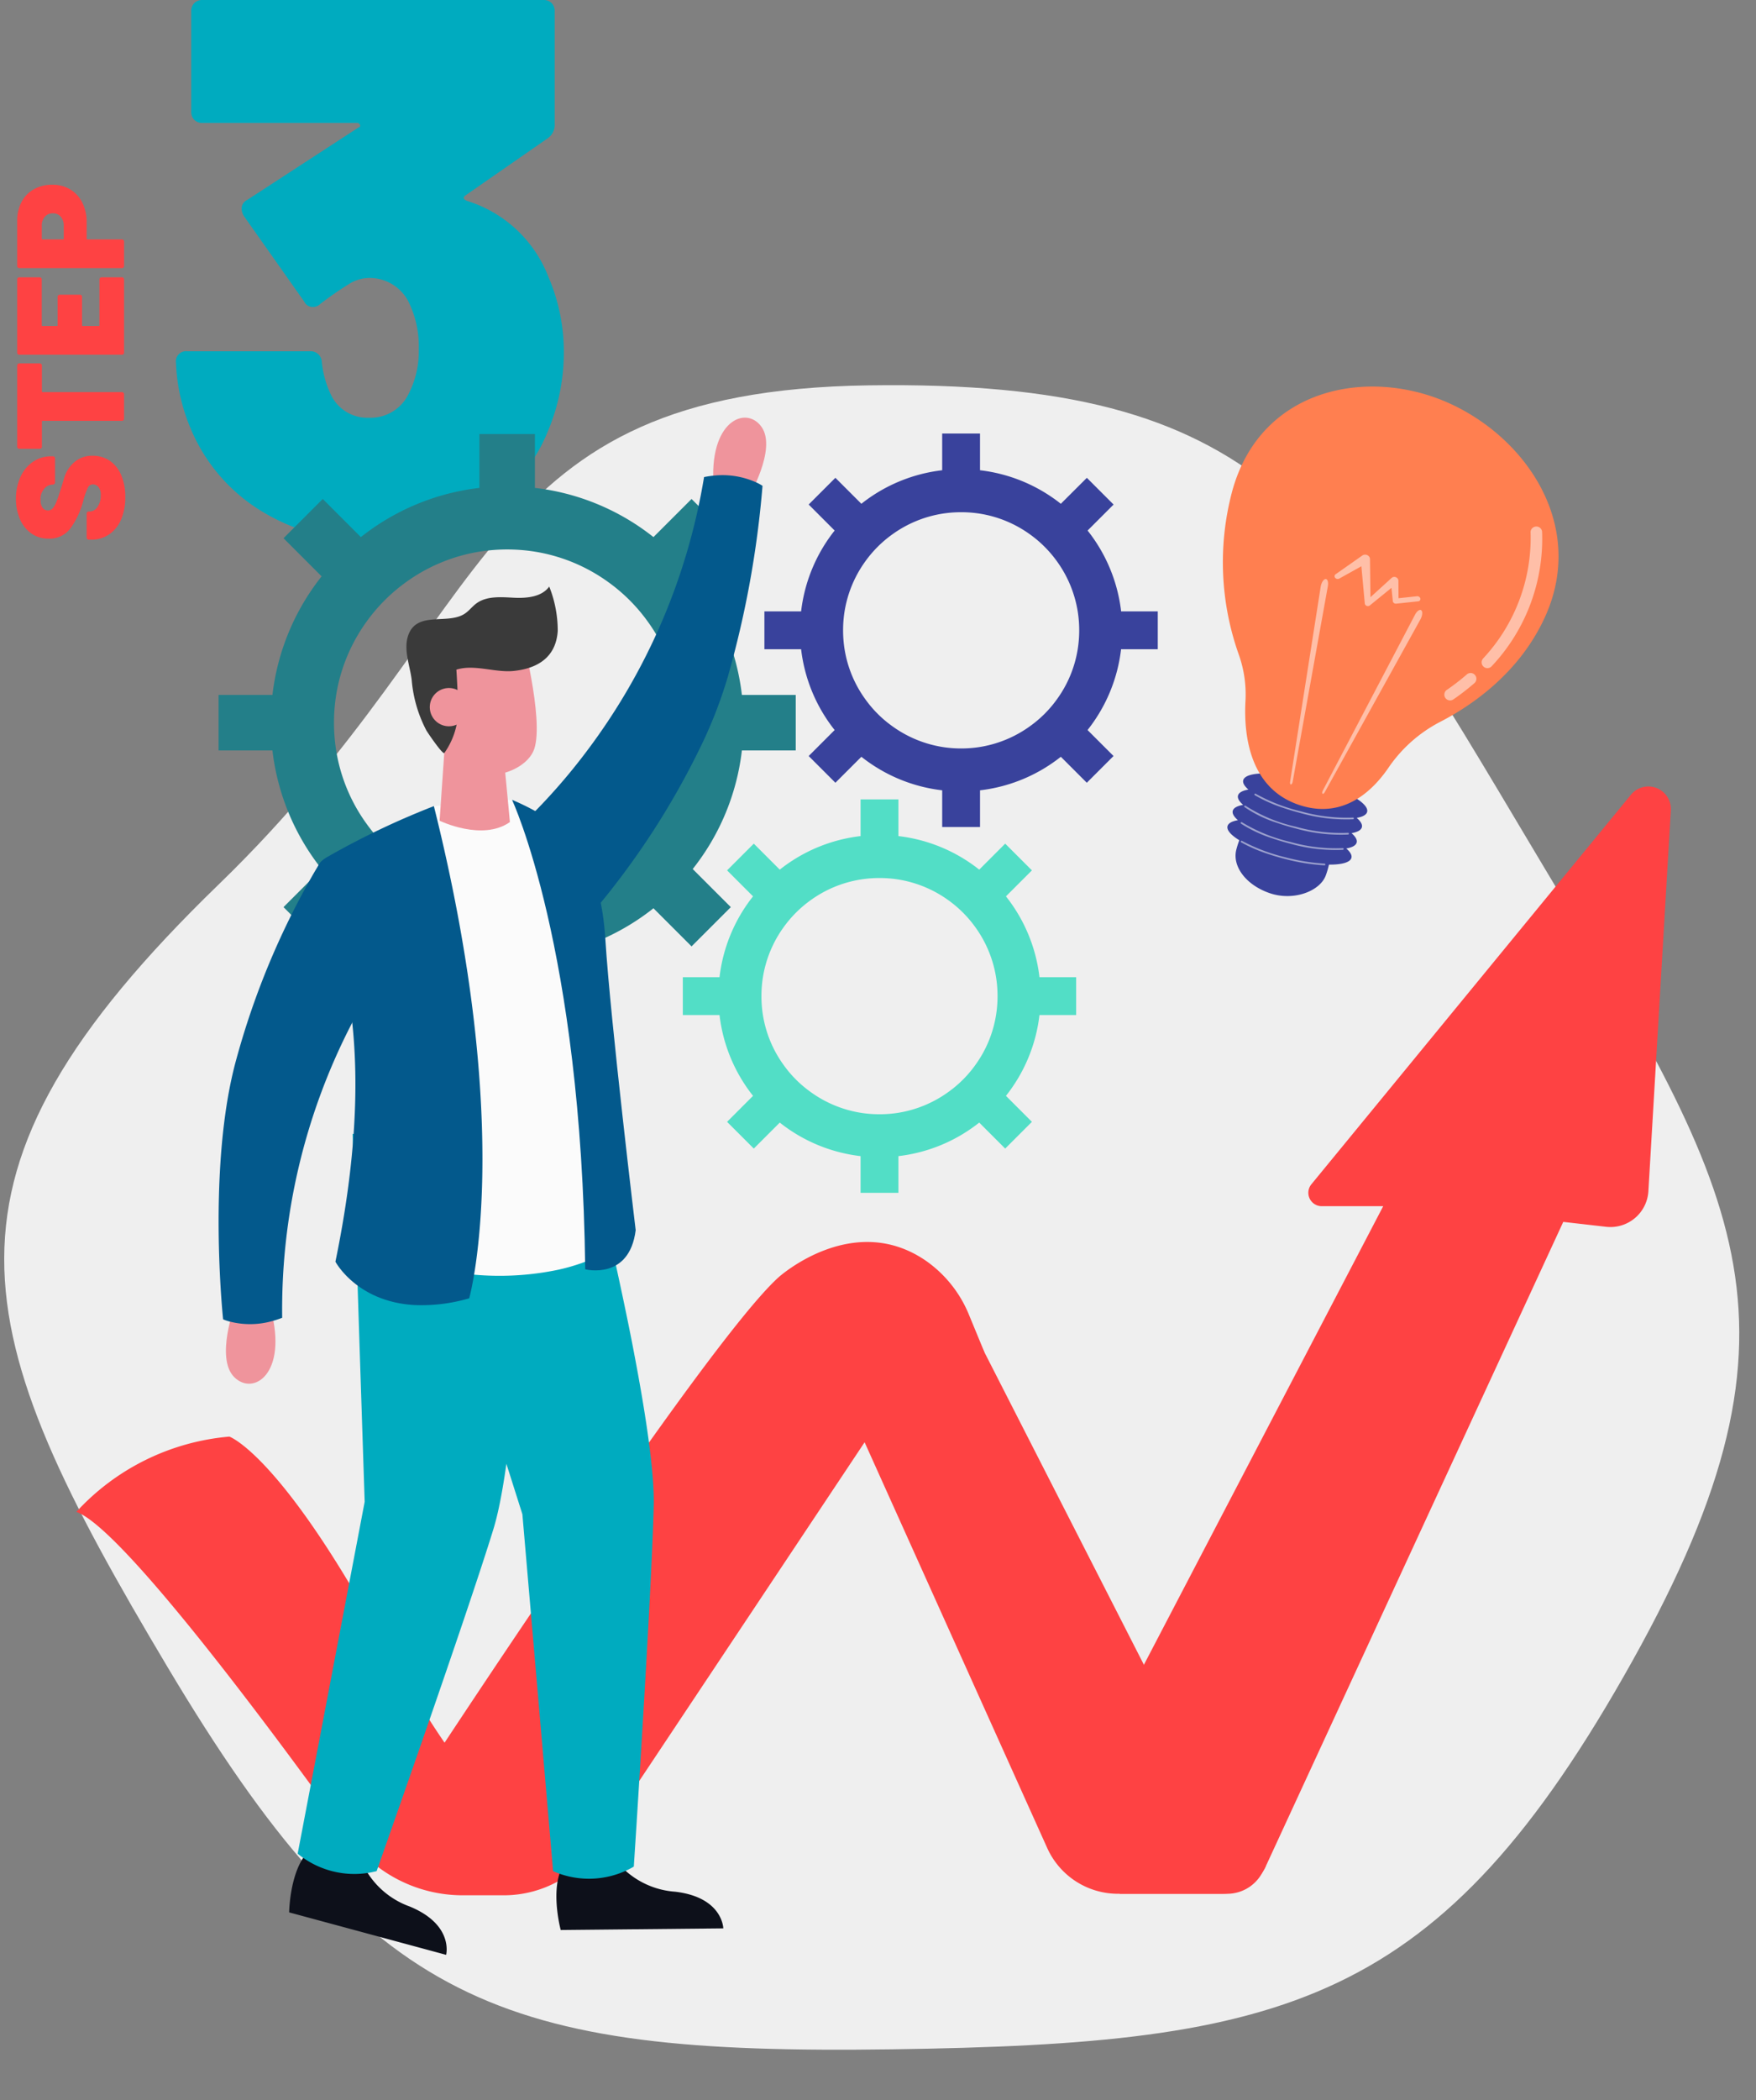 <svg xmlns="http://www.w3.org/2000/svg" xmlns:xlink="http://www.w3.org/1999/xlink" width="184" height="220" viewBox="0 0 184 220"><rect x="0" y="0" width="184" height="220" fill="#808080" stroke="none"/><defs><clipPath id="a"><rect width="184" height="184" transform="translate(591 2651)" fill="#4e0f0f"/></clipPath></defs><g transform="translate(-591 -1403)"><path d="M18.48-26.96a19.845,19.845,0,0,1,1.6,8A21.288,21.288,0,0,1,18.4-10.8a17.389,17.389,0,0,1-7.12,8.36A21.384,21.384,0,0,1-.24.64a21.084,21.084,0,0,1-11.4-3.12,18.4,18.4,0,0,1-7.32-8.48A19.545,19.545,0,0,1-20.56-18a1.061,1.061,0,0,1,1.2-1.2h12.8a1.165,1.165,0,0,1,1.28,1.12,10.373,10.373,0,0,0,1.04,3.6A4.218,4.218,0,0,0-.32-12.24a4.4,4.4,0,0,0,4-2.24,9.761,9.761,0,0,0,1.2-4.96,10.5,10.5,0,0,0-1.12-5.04A4.582,4.582,0,0,0-.4-26.88a4.029,4.029,0,0,0-2.04.64,36.367,36.367,0,0,0-3,2.08,1.085,1.085,0,0,1-.8.32.978.978,0,0,1-.88-.56l-6.32-8.96a1.544,1.544,0,0,1-.24-.8.978.978,0,0,1,.56-.88l11.68-7.6q.24-.08.16-.28a.311.311,0,0,0-.32-.2H-17.76a1.189,1.189,0,0,1-.88-.32,1.189,1.189,0,0,1-.32-.88V-54.8a1.189,1.189,0,0,1,.32-.88,1.189,1.189,0,0,1,.88-.32H17.92a1.189,1.189,0,0,1,.88.32,1.189,1.189,0,0,1,.32.88v11.76a1.7,1.7,0,0,1-.72,1.52l-8.64,6q-.4.32.16.56A13.389,13.389,0,0,1,18.48-26.96Z" transform="translate(630 1459)" fill="#00abbf"/><g transform="translate(0 -1212)" clip-path="url(#a)"><path d="M167.237,94.868c1.578-41.287-6.9-52.9-41.868-74.909S74.8-7.448,38.258,11.829,2.224,47.215.646,88.5s-3.068,56.915,31.9,78.925,45,1.2,85.545-6.737C161.281,152.234,165.659,136.155,167.237,94.868Z" transform="matrix(-0.839, 0.545, -0.545, -0.839, 800.578, 2778.1)" fill="#efefef"/><g transform="translate(261.482 3028.062)"><g transform="translate(401.06 -329.324)"><path d="M490.456-275.295a16.733,16.733,0,0,0-3.513-8.468l2.722-2.721-2.8-2.8-2.721,2.722a16.732,16.732,0,0,0-8.468-3.513v-3.846h-3.964v3.846a16.732,16.732,0,0,0-8.468,3.513l-2.722-2.722-2.8,2.8,2.721,2.721a16.736,16.736,0,0,0-3.512,8.468h-3.846v3.964h3.846a16.736,16.736,0,0,0,3.512,8.468l-2.721,2.722,2.8,2.8,2.722-2.722a16.732,16.732,0,0,0,8.468,3.513v3.846h3.964v-3.846a16.732,16.732,0,0,0,8.468-3.513l2.721,2.722,2.8-2.8-2.722-2.722a16.732,16.732,0,0,0,3.513-8.468H494.3v-3.964Zm-6.73,9.215a12.153,12.153,0,0,1-2.8,2.8,12.292,12.292,0,0,1-5.251,2.189,12.516,12.516,0,0,1-1.982.155,12.522,12.522,0,0,1-1.982-.155,12.287,12.287,0,0,1-5.251-2.189,12.144,12.144,0,0,1-2.8-2.8,12.193,12.193,0,0,1-2.182-5.251,12.531,12.531,0,0,1-.155-1.982,12.53,12.53,0,0,1,.155-1.982,12.281,12.281,0,0,1,2.182-5.251,12.3,12.3,0,0,1,2.8-2.8,12.269,12.269,0,0,1,5.251-2.181,12.457,12.457,0,0,1,1.982-.156,12.451,12.451,0,0,1,1.982.156,12.274,12.274,0,0,1,5.251,2.181,12.306,12.306,0,0,1,2.8,2.8,12.278,12.278,0,0,1,2.181,5.251,12.462,12.462,0,0,1,.156,1.982,12.462,12.462,0,0,1-.156,1.982A12.19,12.19,0,0,1,483.726-266.08Z" transform="translate(-453.079 293.924)" fill="#52dec6"/></g><g transform="translate(409.616 -367.646)"><path d="M506.018-344.989a16.733,16.733,0,0,0-3.513-8.468l2.722-2.722-2.8-2.8L499.7-356.26a16.737,16.737,0,0,0-8.468-3.513v-3.846h-3.964v3.846a16.737,16.737,0,0,0-8.468,3.513l-2.722-2.722-2.8,2.8L476-353.457a16.732,16.732,0,0,0-3.513,8.468h-3.846v3.964h3.846A16.734,16.734,0,0,0,476-332.558l-2.721,2.722,2.8,2.8,2.722-2.721a16.737,16.737,0,0,0,8.468,3.513v3.846h3.964v-3.846a16.737,16.737,0,0,0,8.468-3.513l2.721,2.721,2.8-2.8-2.722-2.722a16.735,16.735,0,0,0,3.513-8.468h3.846v-3.964Zm-6.73,9.215a12.149,12.149,0,0,1-2.8,2.8,12.285,12.285,0,0,1-5.251,2.189,12.454,12.454,0,0,1-1.982.156,12.46,12.46,0,0,1-1.982-.156,12.281,12.281,0,0,1-5.251-2.189,12.152,12.152,0,0,1-2.8-2.8,12.187,12.187,0,0,1-2.182-5.251,12.522,12.522,0,0,1-.155-1.982,12.52,12.52,0,0,1,.155-1.982,12.281,12.281,0,0,1,2.182-5.251,12.293,12.293,0,0,1,2.8-2.8,12.277,12.277,0,0,1,5.251-2.182,12.521,12.521,0,0,1,1.982-.155,12.515,12.515,0,0,1,1.982.155,12.281,12.281,0,0,1,5.251,2.182,12.29,12.29,0,0,1,2.8,2.8,12.282,12.282,0,0,1,2.182,5.251,12.527,12.527,0,0,1,.156,1.982,12.529,12.529,0,0,1-.156,1.982A12.187,12.187,0,0,1,499.288-335.774Z" transform="translate(-468.641 363.619)" fill="#39429c"/></g><g transform="translate(352.423 -367.592)"><path d="M419.458-336.191a24.551,24.551,0,0,0-5.153-12.423l3.992-3.992-4.112-4.112-3.993,3.992a24.548,24.548,0,0,0-12.422-5.154v-5.642h-5.815v5.642a24.552,24.552,0,0,0-12.423,5.154l-3.992-3.992-4.112,4.112,3.992,3.992a24.551,24.551,0,0,0-5.153,12.423h-5.642v5.815h5.642a24.549,24.549,0,0,0,5.153,12.422l-3.992,3.992,4.112,4.112,3.992-3.993a24.556,24.556,0,0,0,12.423,5.153v5.641h5.815v-5.641a24.552,24.552,0,0,0,12.422-5.153l3.993,3.993,4.112-4.112-3.992-3.992a24.549,24.549,0,0,0,5.153-12.422H425.1v-5.815Zm-9.873,13.518a17.809,17.809,0,0,1-4.112,4.112,18.028,18.028,0,0,1-7.7,3.212,18.358,18.358,0,0,1-2.908.228,18.348,18.348,0,0,1-2.908-.228,18.028,18.028,0,0,1-7.7-3.212,17.821,17.821,0,0,1-4.112-4.112,17.882,17.882,0,0,1-3.2-7.7,18.3,18.3,0,0,1-.228-2.908,18.288,18.288,0,0,1,.228-2.908,18.01,18.01,0,0,1,3.2-7.7,18.049,18.049,0,0,1,4.112-4.112,18.011,18.011,0,0,1,7.7-3.2,18.345,18.345,0,0,1,2.908-.228,18.355,18.355,0,0,1,2.908.228,18.011,18.011,0,0,1,7.7,3.2,18.036,18.036,0,0,1,4.112,4.112,18.01,18.01,0,0,1,3.2,7.7,18.291,18.291,0,0,1,.228,2.908,18.3,18.3,0,0,1-.228,2.908A17.876,17.876,0,0,1,409.585-322.673Z" transform="translate(-364.625 363.521)" fill="#237f89"/></g><g transform="translate(457.647 -372.565)"><path d="M570.956-293.23c.073-.284-.128-.621-.54-.977.618-.108,1.011-.317,1.09-.627.24-.937-2.473-2.439-6.057-3.354s-6.685-.9-6.924.038c-.073.284.128.621.541.977-.619.108-1.011.317-1.09.627-.073.284.128.62.54.977-.618.108-1.011.317-1.09.626-.073.284.128.62.541.977-.618.108-1.011.317-1.09.626-.106.415.366.94,1.236,1.475a8.476,8.476,0,0,0-.315.994c-.44,1.727,1,3.692,3.5,4.55s5.279-.2,5.882-1.873a9.125,9.125,0,0,0,.328-1.117c1.333.011,2.229-.227,2.353-.713.073-.284-.128-.62-.54-.977.618-.108,1.011-.317,1.09-.626.073-.284-.128-.62-.54-.977C570.484-292.712,570.877-292.92,570.956-293.23Z" transform="translate(-556.383 339.389)" fill="#39429c"/><g transform="translate(1.872 42.64)"><path d="M562.144-284.695a15.924,15.924,0,0,1-2.689-1.176.088.088,0,0,1-.033-.121.089.089,0,0,1,.121-.033A19.068,19.068,0,0,0,564.1-284.3a20.943,20.943,0,0,0,4.094.66.089.089,0,0,1,.085.092.089.089,0,0,1-.093.085,21.134,21.134,0,0,1-4.129-.665C563.391-284.3,562.748-284.488,562.144-284.695Z" transform="translate(-559.403 290.975)" fill="#fff" opacity="0.5"/><path d="M562.706-287.892a13.909,13.909,0,0,1-3.271-1.534.088.088,0,0,1-.022-.123.088.088,0,0,1,.123-.022,17.16,17.16,0,0,0,5.11,2.072,17.3,17.3,0,0,0,5.441.636.089.089,0,0,1,.1.079.089.089,0,0,1-.079.1,17.488,17.488,0,0,1-5.5-.641C563.945-287.495,563.307-287.686,562.706-287.892Z" transform="translate(-559.397 292.573)" fill="#fff" opacity="0.5"/><path d="M563.544-290.917a12.932,12.932,0,0,1-3.433-1.66.088.088,0,0,1-.017-.124.089.089,0,0,1,.124-.017,16.19,16.19,0,0,0,5.284,2.2,17.3,17.3,0,0,0,5.441.636.088.088,0,0,1,.1.079.088.088,0,0,1-.079.1,17.47,17.47,0,0,1-5.5-.64C564.79-290.518,564.147-290.71,563.544-290.917Z" transform="translate(-559.702 293.991)" fill="#fff" opacity="0.5"/><path d="M564.977-293.544a15.261,15.261,0,0,1-2.922-1.309.089.089,0,0,1-.03-.122.089.089,0,0,1,.122-.029,18.474,18.474,0,0,0,4.775,1.855,17.42,17.42,0,0,0,5.412.639.088.088,0,0,1,.1.08.089.089,0,0,1-.08.1,17.6,17.6,0,0,1-5.472-.644C566.22-293.146,565.58-293.337,564.977-293.544Z" transform="translate(-560.574 295.018)" fill="#fff" opacity="0.5"/></g><path d="M558.369-339.637a12.464,12.464,0,0,0-.7-4.849,28.868,28.868,0,0,1-.664-17.222c3.019-10.775,14.206-12.849,22.51-9.2s14.558,12.916,10.261,22.429c-2.644,5.853-7.6,9.279-11.028,11.049a14.8,14.8,0,0,0-5.4,4.8c-1.694,2.472-4.662,5.257-9.012,4C558.707-330.262,558.179-336.211,558.369-339.637Z" transform="translate(-555.992 372.565)" fill="coral"/><path d="M575-311.1l9.67-18.434c.2-.38.49-.583.649-.451s.125.547-.075.928l-.018.032L575.2-310.92c-.075.136-.181.2-.235.148S574.932-310.972,575-311.1Z" transform="translate(-564.521 353.419)" fill="#fff" opacity="0.5"/><path d="M569.079-314.659l3.686-20.488c.076-.423-.029-.761-.235-.754s-.434.355-.511.778c0,.011,0,.025-.006.036l-3.208,20.45c-.024.154.018.271.095.261S569.052-314.511,569.079-314.659Z" transform="translate(-561.757 356.061)" fill="#fff" opacity="0.5"/><path d="M586.277-335.948a.331.331,0,0,0-.357-.237l-1.933.207-.013-1.846a.372.372,0,0,0-.133-.273.435.435,0,0,0-.566-.018l0,0-2.227,2.028-.051-3.993v-.007a.428.428,0,0,0-.118-.283.527.527,0,0,0-.671-.092l-2.82,1.979a.245.245,0,0,0-.047.356.339.339,0,0,0,.422.1l2.332-1.3.357,3.9v0a.282.282,0,0,0,.089.177.336.336,0,0,0,.433.034l2.272-1.849.143,1.379v.012a.268.268,0,0,0,0,.03.332.332,0,0,0,.358.236l2.294-.245A.249.249,0,0,0,586.277-335.948Z" transform="translate(-565.574 358.149)" fill="#fff" opacity="0.5"/><path d="M598.613-315.156a.6.6,0,0,1-.3-.229.606.606,0,0,1,.157-.841,23.18,23.18,0,0,0,2.093-1.618.6.6,0,0,1,.853.059.6.6,0,0,1-.059.853,24.28,24.28,0,0,1-2.2,1.7A.6.6,0,0,1,598.613-315.156Z" transform="translate(-574.994 348)" fill="#fff" opacity="0.5"/><path d="M605.725-331.1a.609.609,0,0,1-.211-.126.6.6,0,0,1-.038-.854,18.524,18.524,0,0,0,4.972-13.157.6.6,0,0,1,.542-.662.6.6,0,0,1,.662.542,19.465,19.465,0,0,1-5.282,14.093A.606.606,0,0,1,605.725-331.1Z" transform="translate(-578.196 360.562)" fill="#fff" opacity="0.5"/></g><g transform="translate(337.518 -330.676)"><path d="M529.431-192.23l31.413-60.18h-6.436a1.405,1.405,0,0,1-1.086-2.3l33.48-40.805a2.361,2.361,0,0,1,4.182,1.637l-2.353,39.9a3.987,3.987,0,0,1-4.433,3.726l-4.487-.514-31.167,67.5a4.964,4.964,0,0,1-4.506,2.882h-10.8Z" transform="translate(-423.907 296.382)" fill="#fe4243"/><path d="M482.2-190.686l22.177,49.263a8.133,8.133,0,0,0,7.417,4.794h11.433a4.174,4.174,0,0,0,3.65-2.149l.407-.733h0a3.269,3.269,0,0,1-2.911-1.783L494.82-199.189Z" transform="translate(-402.645 252.631)" fill="#fe4243"/><path d="M461.71-198.026h0a4.85,4.85,0,0,0-7.043,1.119l-32.606,48.988a14.084,14.084,0,0,1-11.725,6.281h-4.588l-3.734-10.756s30.312-46.478,38.125-53.509c0,0,7.78-7.012,15.452-1.711a12.8,12.8,0,0,1,4.505,5.677Z" transform="translate(-366.551 257.316)" fill="#fe4243"/><path d="M337.518-164.63a24.625,24.625,0,0,1,16.034-7.883s5.023,1.711,15.031,19.644,16.651,26.11,24.445,21.643l-.645,1.072a11.755,11.755,0,0,1-10.07,5.69H378a14.747,14.747,0,0,1-11.974-6.135C358.239-141.427,342.3-162.949,337.518-164.63Z" transform="translate(-337.518 240.623)" fill="#fe4243"/><path d="M634.218-270.976l-.04,0a.349.349,0,0,1-.307-.387l.22-1.948a.348.348,0,0,1,.387-.307.349.349,0,0,1,.307.386l-.221,1.948A.349.349,0,0,1,634.218-270.976Z" transform="translate(-470.919 286.137)" fill="#fe4243"/><path d="M583.391-254.333a.348.348,0,0,1-.213-.073.35.35,0,0,1-.064-.49l27.646-35.922a1.187,1.187,0,0,1,1.4-.38,1.186,1.186,0,0,1,.741,1.245l-.488,4.306a.349.349,0,0,1-.386.307.35.35,0,0,1-.308-.386l.488-4.306a.484.484,0,0,0-.309-.519.482.482,0,0,0-.583.158l-27.646,35.922A.351.351,0,0,1,583.391-254.333Z" transform="translate(-448.04 294.088)" fill="#fe4243"/><path d="M469.327-174.311a.345.345,0,0,1-.195-.06.348.348,0,0,1-.094-.484l14.3-21.194a2.532,2.532,0,0,1,2.314-1.12,2.53,2.53,0,0,1,2.119,1.457.349.349,0,0,1-.167.465.349.349,0,0,1-.465-.166,1.84,1.84,0,0,0-1.541-1.059,1.838,1.838,0,0,0-1.683.814l-14.3,21.194A.348.348,0,0,1,469.327-174.311Z" transform="translate(-396.695 251.725)" fill="#fe4243"/><path d="M462.57-147.26a.345.345,0,0,1-.195-.06.349.349,0,0,1-.095-.484l.917-1.359a.349.349,0,0,1,.484-.094.349.349,0,0,1,.094.484l-.917,1.359A.349.349,0,0,1,462.57-147.26Z" transform="translate(-393.653 230.182)" fill="#fe4243"/></g><g transform="translate(352.423 -369.31)"><path d="M462.543-358.22s3.034-5.111,1.413-7.439-5.6-.646-5.02,6.279S462.543-358.22,462.543-358.22Z" transform="translate(-407.054 366.644)" fill="#ef949c"/><path d="M423.528-319.693l2.759,5.613,2.607,5.305c.133-.057.266-.114.394-.166a.354.354,0,0,0,.09-.052,1.43,1.43,0,0,0,.455-.322c.028-.029.057-.062.085-.1.152-.166.313-.351.5-.559a82.393,82.393,0,0,0,11.548-17.924,47.538,47.538,0,0,0,2.522-6.627,103.778,103.778,0,0,0,3.646-20.039,4.984,4.984,0,0,0-.669-.365,8.589,8.589,0,0,0-4.489-.7,9.731,9.731,0,0,0-.967.147,65.266,65.266,0,0,1-12.387,28.838c-.076.1-.157.208-.237.313A62.828,62.828,0,0,1,423.528-319.693Z" transform="translate(-391.14 361.707)" fill="#03598c"/><path d="M434.665-93.754a8.729,8.729,0,0,0,6.778,4.065c4.995.586,5.045,3.841,5.045,3.841l-17.037.171s-1.656-6.145,1.377-7.922S434.665-93.754,434.665-93.754Z" transform="translate(-393.603 244.108)" fill="#0d101a"/><path d="M401.3-226.258l1.143,3.593,2.328,7.348.1.3.687,2.162,7.409,23.357.877,10.188.024.275,2.318,26.932a9.33,9.33,0,0,0,8.457-.479s1.854-28.259,2.086-37.8c.085-3.55-.853-9.709-2.067-16.042-.208-1.1-.427-2.2-.649-3.285-.972-4.755-2.015-9.377-2.826-12.819-.825-3.494-1.4-5.779-1.4-5.779l-3.669.408-10.676,1.181-3.285.365Z" transform="translate(-381.135 304.372)" fill="#00abbf"/><path d="M385.278-94.376a8.726,8.726,0,0,0,5.424,5.748c4.65,1.916,3.817,5.064,3.817,5.064l-16.447-4.448s.069-6.363,3.47-7.253S385.278-94.376,385.278-94.376Z" transform="translate(-370.678 244.596)" fill="#0d101a"/><g transform="translate(8.291 75.023)"><path d="M379.7-154.793a9.337,9.337,0,0,0,8.273,1.83s9.434-26.7,12.235-35.825c1.868-6.063,2.83-21.029,3.267-30.383.024-.379.038-.754.057-1.114.18-4.115.256-6.893.256-6.893L385.454-230.2l.029.8.237,7.177.5,15.369.5,15.2-4.845,25.452Z" transform="translate(-379.704 230.202)" fill="#00abbf"/></g><path d="M399.12-281.936l2.048,26.087.294,3.688.318,4.072,1.982,3.551s.042.009.123.024a30.132,30.132,0,0,0,11.794-.076,20.506,20.506,0,0,0,5.006-1.783l-.484-5.651-2.821-32.819-6.48-8.988-8.2.659Z" transform="translate(-380.153 333.867)" fill="#fbfbfb"/><path d="M385.3-244.908s2.223,4.205,8.3,4.542a17.675,17.675,0,0,0,5.717-.707s4.893-17.185-3.7-51.559a83.178,83.178,0,0,0-10.946,5.2c-.067.042-.133.08-.195.123-.123.08-.242.161-.36.237a.461.461,0,0,0-.081.062,1.577,1.577,0,0,0-.393.4c-.019.034-.043.071-.067.109a1.531,1.531,0,0,0-.18.531c-.223,1.347.882,3.555,1.982,7.381a49.673,49.673,0,0,1,1.688,8.652c.009.08.014.161.024.241C387.7-263.709,387.526-255.688,385.3-244.908Z" transform="translate(-373.058 333.328)" fill="#03598c"/><path d="M420.546-293.834s7.271,15.468,7.668,49.181c0,0,4.627,1.19,5.288-4.1,0,0-2.644-21.946-3.173-30.407S426.76-291.19,420.546-293.834Z" transform="translate(-389.798 333.869)" fill="#03598c"/><path d="M406.742-298.118s4.47,2.185,7.367.142l-.09-.962-.711-7.471-.17-1.8-3.356,1.195-2.489.881-.052.759Z" transform="translate(-383.584 340.341)" fill="#ef949c"/><path d="M404.352-317.282c2.1,8.206,9.974,6.153,11.017,3.039.531-1.583.17-4.707-.313-7.4-.223-1.256-.479-2.423-.678-3.285-.213-.924-.37-1.508-.37-1.508l-6.215-.905S402.252-325.484,404.352-317.282Z" transform="translate(-382.294 348.952)" fill="#ef949c"/><path d="M415.381-334.463a12.467,12.467,0,0,1,.891,4.655c-.184,2.742-2.085,3.917-4.6,4.183-1.953.207-4.139-.734-6.024-.131.021-.007.2,3.566.185,3.888a7.874,7.874,0,0,1-1.441,4.839c-.169.206-1.771-2.16-1.888-2.368a13.863,13.863,0,0,1-1.534-5.284c-.184-1.515-.91-3.249-.334-4.755.961-2.514,4.2-.969,5.966-2.236.41-.295.721-.708,1.126-1.011,1.087-.814,2.582-.679,3.938-.611S414.591-333.367,415.381-334.463Z" transform="translate(-380.736 352.158)" fill="#3a3a3a"/><path d="M404.9-312.827a2,2,0,0,0,2.282,1.678,2,2,0,0,0,1.677-2.282,2,2,0,0,0-2.281-1.678A2,2,0,0,0,404.9-312.827Z" transform="translate(-382.746 343.456)" fill="#ef949c"/><path d="M366.98-199.761s-2.093,5.563-.091,7.572,5.624-.343,3.845-7.061S366.98-199.761,366.98-199.761Z" transform="translate(-365.254 292.698)" fill="#ef949c"/><path d="M365.1-234.515a4.891,4.891,0,0,0,.722.241,8.589,8.589,0,0,0,4.542-.093c.3-.085.608-.19.925-.312a65.289,65.289,0,0,1,7.156-30.562c.059-.114.118-.233.181-.346a62.642,62.642,0,0,1,4.606-7.561l-7.194-9.812c-.123.08-.241.161-.359.236a.378.378,0,0,0-.08.063,1.525,1.525,0,0,0-.393.4c-.021.034-.042.071-.068.109-.118.19-.245.4-.388.638a82.323,82.323,0,0,0-8.241,19.665C363.378-250.642,365.1-234.515,365.1-234.515Z" transform="translate(-364.626 328.974)" fill="#03598c"/></g></g></g><path d="M-14.072.128a5.838,5.838,0,0,1-2.352-.44,3.534,3.534,0,0,1-1.56-1.256,3.289,3.289,0,0,1-.552-1.888V-3.68a.238.238,0,0,1,.064-.176A.238.238,0,0,1-18.3-3.92h2.48a.238.238,0,0,1,.176.064.238.238,0,0,1,.064.176v.1a.978.978,0,0,0,.472.792,2.086,2.086,0,0,0,1.256.344A1.194,1.194,0,0,0-13-2.7a.754.754,0,0,0,.256-.552.568.568,0,0,0-.32-.528,6.87,6.87,0,0,0-1.168-.432l-.464-.128a8.552,8.552,0,0,1-2.656-1.28,2.717,2.717,0,0,1-1.072-2.32A3.031,3.031,0,0,1-17.88-9.72a3.479,3.479,0,0,1,1.5-1.192,5.281,5.281,0,0,1,2.136-.416,5.387,5.387,0,0,1,2.264.464,3.82,3.82,0,0,1,1.6,1.312A3.331,3.331,0,0,1-9.8-7.616v.144a.238.238,0,0,1-.064.176.238.238,0,0,1-.176.064h-2.48A.238.238,0,0,1-12.7-7.3a.238.238,0,0,1-.064-.176v-.016a1.161,1.161,0,0,0-.432-.872,1.672,1.672,0,0,0-1.168-.392,1.384,1.384,0,0,0-.808.208.665.665,0,0,0-.3.576.64.64,0,0,0,.216.488,2.244,2.244,0,0,0,.664.384q.448.184,1.376.472.128.048,1.128.344a3.467,3.467,0,0,1,1.672,1.072,2.773,2.773,0,0,1,.672,1.88A3.137,3.137,0,0,1-10.28-1.48,3.459,3.459,0,0,1-11.8-.288,5.757,5.757,0,0,1-14.072.128ZM-.312-11.2a.238.238,0,0,1,.176.064.238.238,0,0,1,.064.176v2.112a.238.238,0,0,1-.064.176.238.238,0,0,1-.176.064H-3a.071.071,0,0,0-.08.08V-.24a.238.238,0,0,1-.064.176A.238.238,0,0,1-3.32,0H-5.848a.238.238,0,0,1-.176-.064A.238.238,0,0,1-6.088-.24V-8.528a.071.071,0,0,0-.08-.08H-8.776a.238.238,0,0,1-.176-.064.238.238,0,0,1-.064-.176V-10.96a.238.238,0,0,1,.064-.176.238.238,0,0,1,.176-.064ZM8.952-8.864a.238.238,0,0,1-.064.176.238.238,0,0,1-.176.064H3.928a.071.071,0,0,0-.08.08v1.5a.071.071,0,0,0,.08.08h2.96a.238.238,0,0,1,.176.064.238.238,0,0,1,.064.176v2.08a.238.238,0,0,1-.064.176.238.238,0,0,1-.176.064H3.928a.071.071,0,0,0-.08.08v1.664a.071.071,0,0,0,.08.08H8.712a.238.238,0,0,1,.176.064.238.238,0,0,1,.064.176v2.1a.238.238,0,0,1-.064.176A.238.238,0,0,1,8.712,0H1.08A.238.238,0,0,1,.9-.064.238.238,0,0,1,.84-.24V-10.96A.238.238,0,0,1,.9-11.136.238.238,0,0,1,1.08-11.2H8.712a.238.238,0,0,1,.176.064.238.238,0,0,1,.064.176ZM14.84-11.2a4.223,4.223,0,0,1,2,.456,3.226,3.226,0,0,1,1.336,1.3,3.868,3.868,0,0,1,.472,1.928,3.562,3.562,0,0,1-.5,1.888A3.333,3.333,0,0,1,16.76-4.368,4.556,4.556,0,0,1,14.7-3.92H13a.071.071,0,0,0-.08.08v3.6a.238.238,0,0,1-.064.176A.238.238,0,0,1,12.68,0H10.152a.238.238,0,0,1-.176-.064A.238.238,0,0,1,9.912-.24V-10.96a.238.238,0,0,1,.064-.176.238.238,0,0,1,.176-.064Zm-.5,4.88a1.4,1.4,0,0,0,.952-.312,1.037,1.037,0,0,0,.36-.824A1.079,1.079,0,0,0,15.3-8.3a1.38,1.38,0,0,0-.952-.32H13a.071.071,0,0,0-.08.08V-6.4a.071.071,0,0,0,.08.08Z" transform="translate(604 1441) rotate(-90)" fill="#fe4243"/></g></svg>